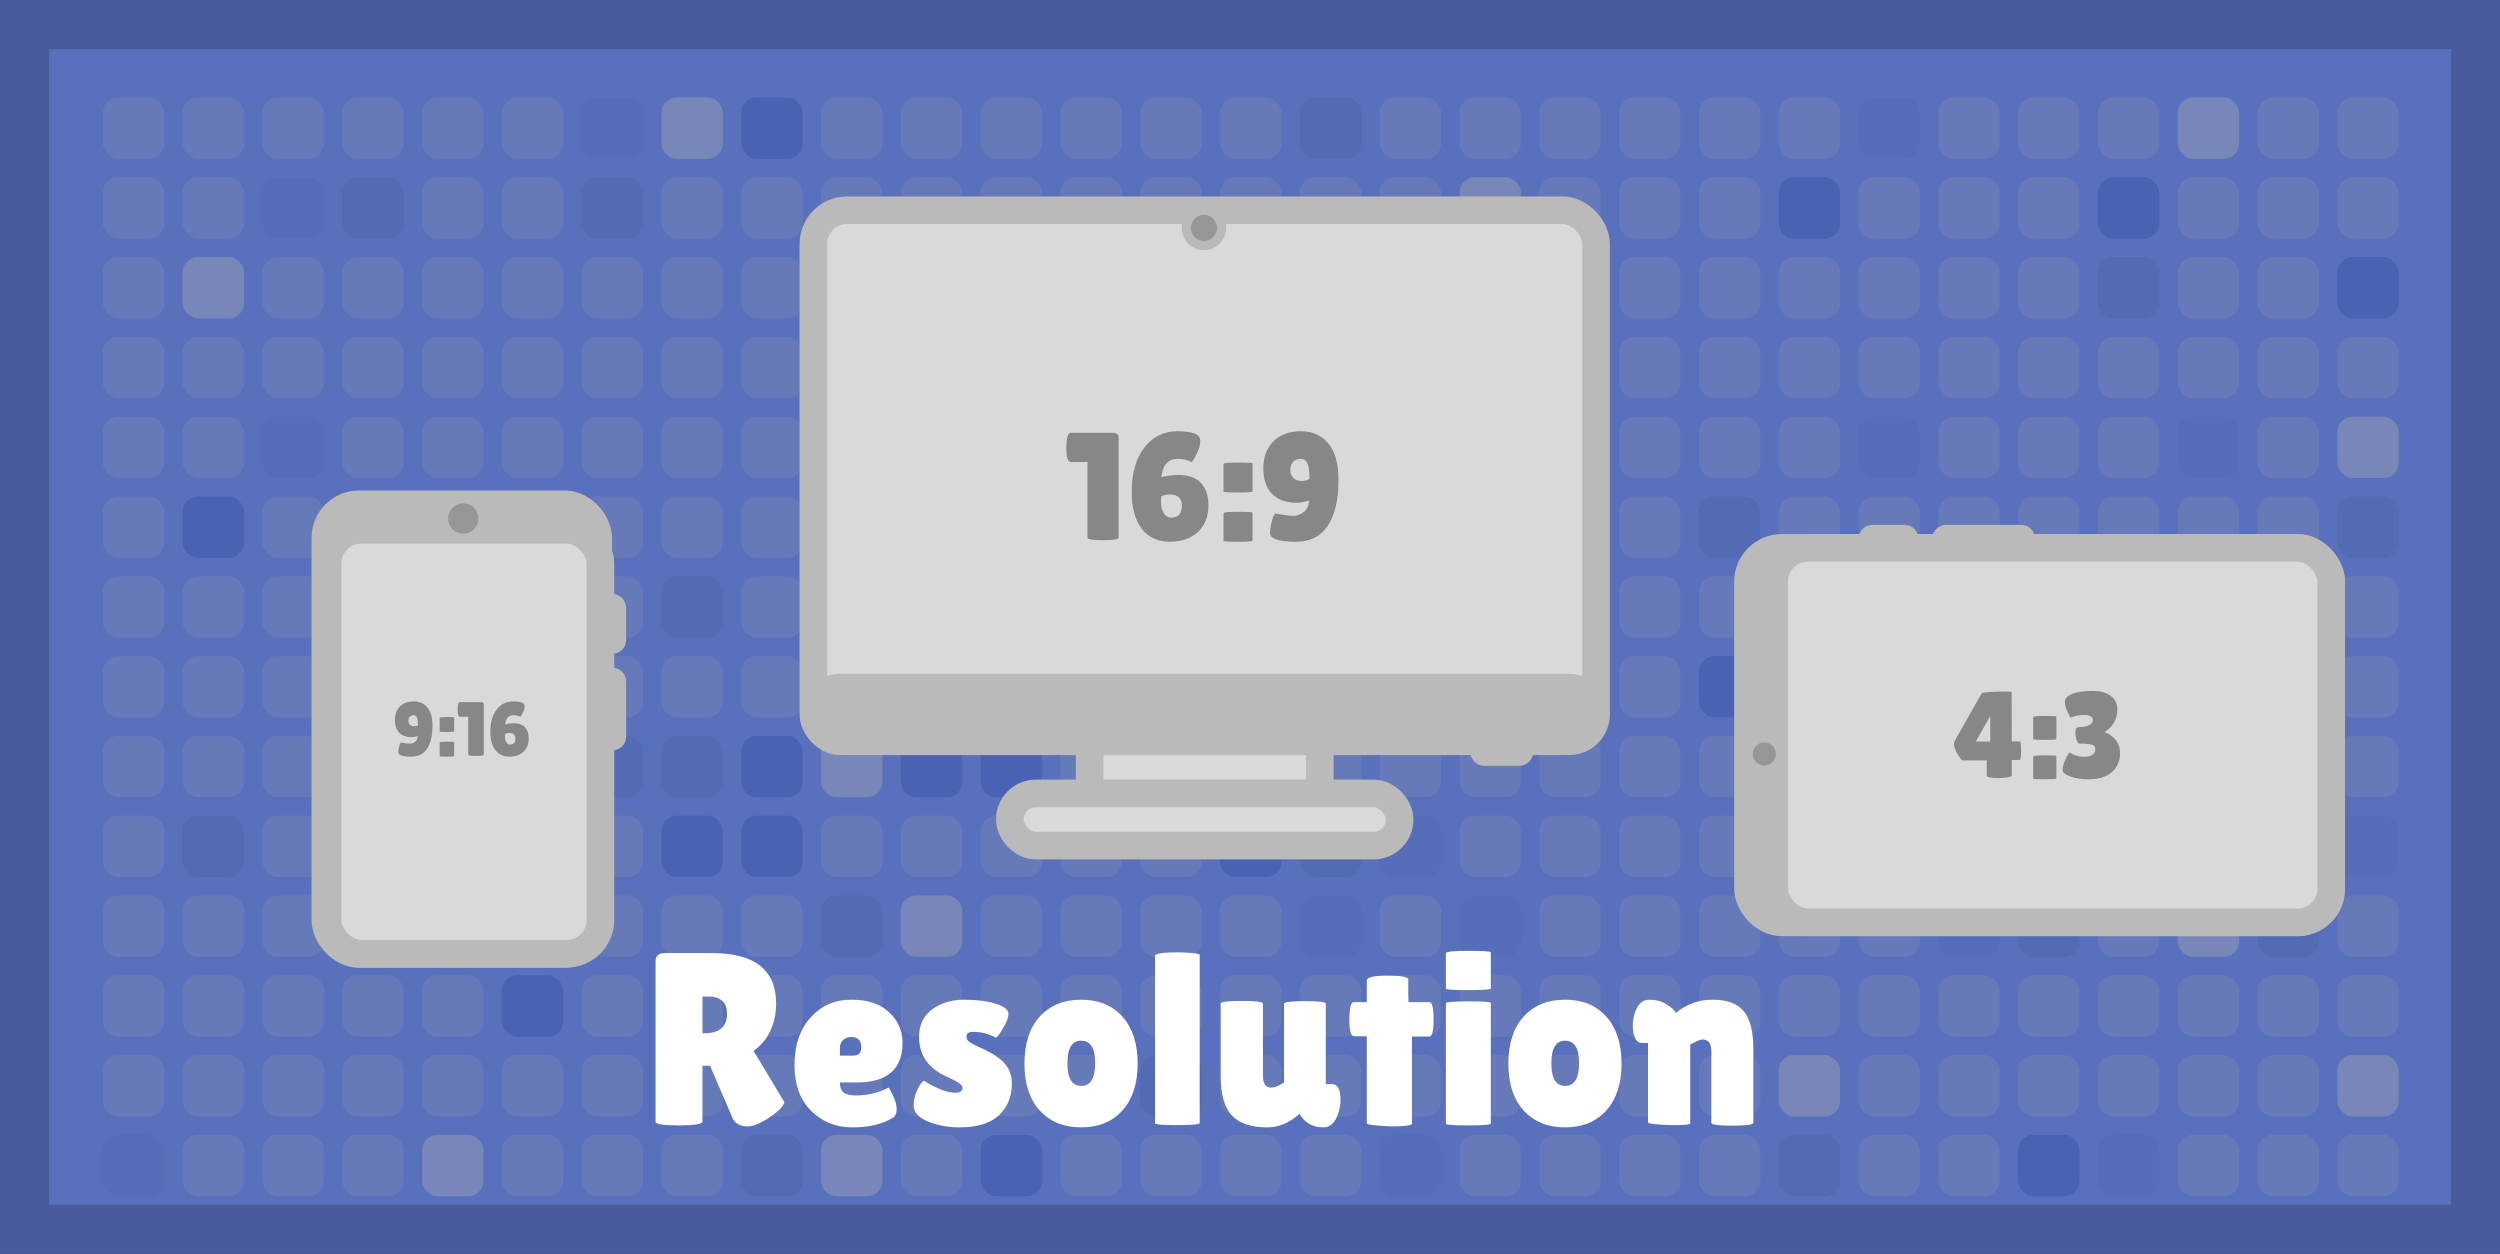 <svg width="1629" height="817" viewBox="0 0 1629 817" fill="none" xmlns="http://www.w3.org/2000/svg">
<rect x="0" y="0" width="1629" height="817" fill="#333333" stroke="none"/>
<rect x="16" y="-16" width="1597" height="785" transform="matrix(1 0 0 -1 0 785)" fill="#5970BC" stroke="#475B9D" stroke-width="32"/>
<rect x="67" y="63.5" width="40" height="40" rx="10" fill="#6679B8"/>
<rect x="119" y="63.5" width="40" height="40" rx="10" fill="#6679B8"/>
<rect x="171" y="63.5" width="40" height="40" rx="10" fill="#6679B8"/>
<rect x="223" y="63.5" width="40" height="40" rx="10" fill="#6679B8"/>
<rect x="275" y="63.5" width="40" height="40" rx="10" fill="#6679B8"/>
<rect x="327" y="63.5" width="40" height="40" rx="10" fill="#6679B8"/>
<rect x="379" y="63.5" width="40" height="40" rx="10" fill="#566DB9"/>
<rect x="431" y="63.5" width="40" height="40" rx="10" fill="#7887B8"/>
<rect x="483" y="63.5" width="40" height="40" rx="10" fill="#4962B2"/>
<rect x="535" y="63.5" width="40" height="40" rx="10" fill="#6679B8"/>
<rect x="587" y="63.5" width="40" height="40" rx="10" fill="#6679B8"/>
<rect x="639" y="63.5" width="40" height="40" rx="10" fill="#6679B8"/>
<rect x="691" y="63.5" width="40" height="40" rx="10" fill="#6679B8"/>
<rect x="743" y="63.5" width="40" height="40" rx="10" fill="#6679B8"/>
<rect x="795" y="63.5" width="40" height="40" rx="10" fill="#6679B8"/>
<rect x="847" y="63.5" width="40" height="40" rx="10" fill="#536AB4"/>
<rect x="899" y="63.5" width="40" height="40" rx="10" fill="#6679B8"/>
<rect x="951" y="63.5" width="40" height="40" rx="10" fill="#6679B8"/>
<rect x="1003" y="63.5" width="40" height="40" rx="10" fill="#6679B8"/>
<rect x="1055" y="63.5" width="40" height="40" rx="10" fill="#6679B8"/>
<rect x="1107" y="63.5" width="40" height="40" rx="10" fill="#6679B8"/>
<rect x="1159" y="63.5" width="40" height="40" rx="10" fill="#6679B8"/>
<rect x="1211" y="63.5" width="40" height="40" rx="10" fill="#566DB9"/>
<rect x="1263" y="63.5" width="40" height="40" rx="10" fill="#6679B8"/>
<rect x="1315" y="63.5" width="40" height="40" rx="10" fill="#6679B8"/>
<rect x="1367" y="63.5" width="40" height="40" rx="10" fill="#6679B8"/>
<rect x="1419" y="63.5" width="40" height="40" rx="10" fill="#7887B8"/>
<rect x="1471" y="63.5" width="40" height="40" rx="10" fill="#6679B8"/>
<rect x="1523" y="63.5" width="40" height="40" rx="10" fill="#6679B8"/>
<rect x="67" y="115.5" width="40" height="40" rx="10" fill="#6679B8"/>
<rect x="119" y="115.5" width="40" height="40" rx="10" fill="#6679B8"/>
<rect x="171" y="115.5" width="40" height="40" rx="10" fill="#566DB9"/>
<rect x="223" y="115.5" width="40" height="40" rx="10" fill="#536AB4"/>
<rect x="275" y="115.5" width="40" height="40" rx="10" fill="#6679B8"/>
<rect x="327" y="115.5" width="40" height="40" rx="10" fill="#6679B8"/>
<rect x="379" y="115.5" width="40" height="40" rx="10" fill="#536AB4"/>
<rect x="431" y="115.5" width="40" height="40" rx="10" fill="#6679B8"/>
<rect x="483" y="115.5" width="40" height="40" rx="10" fill="#6679B8"/>
<rect x="535" y="115.5" width="40" height="40" rx="10" fill="#6679B8"/>
<rect x="587" y="115.5" width="40" height="40" rx="10" fill="#6679B8"/>
<rect x="639" y="115.5" width="40" height="40" rx="10" fill="#6679B8"/>
<rect x="691" y="115.5" width="40" height="40" rx="10" fill="#6679B8"/>
<rect x="743" y="115.5" width="40" height="40" rx="10" fill="#6679B8"/>
<rect x="795" y="115.5" width="40" height="40" rx="10" fill="#6679B8"/>
<rect x="847" y="115.5" width="40" height="40" rx="10" fill="#6679B8"/>
<rect x="899" y="115.5" width="40" height="40" rx="10" fill="#6679B8"/>
<rect x="951" y="115.5" width="40" height="40" rx="10" fill="#7887B8"/>
<rect x="1003" y="115.5" width="40" height="40" rx="10" fill="#6679B8"/>
<rect x="1055" y="115.5" width="40" height="40" rx="10" fill="#6679B8"/>
<rect x="1107" y="115.5" width="40" height="40" rx="10" fill="#6679B8"/>
<rect x="1159" y="115.5" width="40" height="40" rx="10" fill="#4962B2"/>
<rect x="1211" y="115.5" width="40" height="40" rx="10" fill="#6679B8"/>
<rect x="1263" y="115.5" width="40" height="40" rx="10" fill="#6679B8"/>
<rect x="1315" y="115.5" width="40" height="40" rx="10" fill="#6679B8"/>
<rect x="1367" y="115.5" width="40" height="40" rx="10" fill="#4962B2"/>
<rect x="1419" y="115.5" width="40" height="40" rx="10" fill="#6679B8"/>
<rect x="1471" y="115.5" width="40" height="40" rx="10" fill="#6679B8"/>
<rect x="1523" y="115.5" width="40" height="40" rx="10" fill="#6679B8"/>
<rect x="67" y="167.5" width="40" height="40" rx="10" fill="#6679B8"/>
<rect x="119" y="167.5" width="40" height="40" rx="10" fill="#7887B8"/>
<rect x="171" y="167.5" width="40" height="40" rx="10" fill="#6679B8"/>
<rect x="223" y="167.5" width="40" height="40" rx="10" fill="#6679B8"/>
<rect x="275" y="167.5" width="40" height="40" rx="10" fill="#6679B8"/>
<rect x="327" y="167.5" width="40" height="40" rx="10" fill="#6679B8"/>
<rect x="379" y="167.5" width="40" height="40" rx="10" fill="#6679B8"/>
<rect x="431" y="167.5" width="40" height="40" rx="10" fill="#6679B8"/>
<rect x="483" y="167.5" width="40" height="40" rx="10" fill="#6679B8"/>
<rect x="535" y="167.5" width="40" height="40" rx="10" fill="#6679B8"/>
<rect x="587" y="167.5" width="40" height="40" rx="10" fill="#6679B8"/>
<rect x="639" y="167.5" width="40" height="40" rx="10" fill="#6679B8"/>
<rect x="691" y="167.5" width="40" height="40" rx="10" fill="#7887B8"/>
<rect x="743" y="167.5" width="40" height="40" rx="10" fill="#6679B8"/>
<rect x="795" y="167.5" width="40" height="40" rx="10" fill="#6679B8"/>
<rect x="847" y="167.5" width="40" height="40" rx="10" fill="#6679B8"/>
<rect x="899" y="167.5" width="40" height="40" rx="10" fill="#6679B8"/>
<rect x="951" y="167.5" width="40" height="40" rx="10" fill="#566DB9"/>
<rect x="1003" y="167.5" width="40" height="40" rx="10" fill="#6679B8"/>
<rect x="1055" y="167.5" width="40" height="40" rx="10" fill="#6679B8"/>
<rect x="1107" y="167.5" width="40" height="40" rx="10" fill="#6679B8"/>
<rect x="1159" y="167.5" width="40" height="40" rx="10" fill="#6679B8"/>
<rect x="1211" y="167.5" width="40" height="40" rx="10" fill="#6679B8"/>
<rect x="1263" y="167.5" width="40" height="40" rx="10" fill="#6679B8"/>
<rect x="1315" y="167.5" width="40" height="40" rx="10" fill="#6679B8"/>
<rect x="1367" y="167.5" width="40" height="40" rx="10" fill="#536AB4"/>
<rect x="1419" y="167.5" width="40" height="40" rx="10" fill="#6679B8"/>
<rect x="1471" y="167.5" width="40" height="40" rx="10" fill="#6679B8"/>
<rect x="1523" y="167.5" width="40" height="40" rx="10" fill="#4962B2"/>
<rect x="67" y="219.5" width="40" height="40" rx="10" fill="#6679B8"/>
<rect x="119" y="219.5" width="40" height="40" rx="10" fill="#6679B8"/>
<rect x="171" y="219.5" width="40" height="40" rx="10" fill="#6679B8"/>
<rect x="223" y="219.5" width="40" height="40" rx="10" fill="#6679B8"/>
<rect x="275" y="219.5" width="40" height="40" rx="10" fill="#6679B8"/>
<rect x="327" y="219.5" width="40" height="40" rx="10" fill="#6679B8"/>
<rect x="379" y="219.5" width="40" height="40" rx="10" fill="#6679B8"/>
<rect x="431" y="219.5" width="40" height="40" rx="10" fill="#6679B8"/>
<rect x="483" y="219.5" width="40" height="40" rx="10" fill="#6679B8"/>
<rect x="535" y="219.5" width="40" height="40" rx="10" fill="#6679B8"/>
<rect x="587" y="219.5" width="40" height="40" rx="10" fill="#6679B8"/>
<rect x="639" y="219.5" width="40" height="40" rx="10" fill="#7887B8"/>
<rect x="691" y="219.5" width="40" height="40" rx="10" fill="#536AB4"/>
<rect x="743" y="219.5" width="40" height="40" rx="10" fill="#6679B8"/>
<rect x="795" y="219.5" width="40" height="40" rx="10" fill="#6679B8"/>
<rect x="847" y="219.5" width="40" height="40" rx="10" fill="#6679B8"/>
<rect x="899" y="219.5" width="40" height="40" rx="10" fill="#6679B8"/>
<rect x="951" y="219.5" width="40" height="40" rx="10" fill="#6679B8"/>
<rect x="1003" y="219.5" width="40" height="40" rx="10" fill="#6679B8"/>
<rect x="1055" y="219.5" width="40" height="40" rx="10" fill="#6679B8"/>
<rect x="1107" y="219.5" width="40" height="40" rx="10" fill="#6679B8"/>
<rect x="1159" y="219.5" width="40" height="40" rx="10" fill="#6679B8"/>
<rect x="1211" y="219.5" width="40" height="40" rx="10" fill="#6679B8"/>
<rect x="1263" y="219.5" width="40" height="40" rx="10" fill="#6679B8"/>
<rect x="1315" y="219.5" width="40" height="40" rx="10" fill="#6679B8"/>
<rect x="1367" y="219.5" width="40" height="40" rx="10" fill="#6679B8"/>
<rect x="1419" y="219.5" width="40" height="40" rx="10" fill="#6679B8"/>
<rect x="1471" y="219.5" width="40" height="40" rx="10" fill="#6679B8"/>
<rect x="1523" y="219.5" width="40" height="40" rx="10" fill="#6679B8"/>
<rect x="67" y="271.5" width="40" height="40" rx="10" fill="#6679B8"/>
<rect x="119" y="271.5" width="40" height="40" rx="10" fill="#6679B8"/>
<rect x="171" y="271.5" width="40" height="40" rx="10" fill="#566DB9"/>
<rect x="223" y="271.5" width="40" height="40" rx="10" fill="#6679B8"/>
<rect x="275" y="271.5" width="40" height="40" rx="10" fill="#6679B8"/>
<rect x="327" y="271.5" width="40" height="40" rx="10" fill="#6679B8"/>
<rect x="379" y="271.5" width="40" height="40" rx="10" fill="#6679B8"/>
<rect x="431" y="271.5" width="40" height="40" rx="10" fill="#6679B8"/>
<rect x="483" y="271.5" width="40" height="40" rx="10" fill="#6679B8"/>
<rect x="535" y="271.5" width="40" height="40" rx="10" fill="#6679B8"/>
<rect x="587" y="271.5" width="40" height="40" rx="10" fill="#6679B8"/>
<rect x="639" y="271.5" width="40" height="40" rx="10" fill="#6679B8"/>
<rect x="691" y="271.5" width="40" height="40" rx="10" fill="#6679B8"/>
<rect x="743" y="271.5" width="40" height="40" rx="10" fill="#6679B8"/>
<rect x="795" y="271.5" width="40" height="40" rx="10" fill="#6679B8"/>
<rect x="847" y="271.5" width="40" height="40" rx="10" fill="#6679B8"/>
<rect x="899" y="271.5" width="40" height="40" rx="10" fill="#566DB9"/>
<rect x="951" y="271.5" width="40" height="40" rx="10" fill="#6679B8"/>
<rect x="1003" y="271.5" width="40" height="40" rx="10" fill="#6679B8"/>
<rect x="1055" y="271.5" width="40" height="40" rx="10" fill="#6679B8"/>
<rect x="1107" y="271.5" width="40" height="40" rx="10" fill="#6679B8"/>
<rect x="1159" y="271.5" width="40" height="40" rx="10" fill="#6679B8"/>
<rect x="1211" y="271.5" width="40" height="40" rx="10" fill="#566DB9"/>
<rect x="1263" y="271.5" width="40" height="40" rx="10" fill="#6679B8"/>
<rect x="1315" y="271.5" width="40" height="40" rx="10" fill="#6679B8"/>
<rect x="1367" y="271.5" width="40" height="40" rx="10" fill="#6679B8"/>
<rect x="1419" y="271.5" width="40" height="40" rx="10" fill="#566DB9"/>
<rect x="1471" y="271.5" width="40" height="40" rx="10" fill="#6679B8"/>
<rect x="1523" y="271.5" width="40" height="40" rx="10" fill="#7887B8"/>
<rect x="67" y="323.5" width="40" height="40" rx="10" fill="#6679B8"/>
<rect x="119" y="323.5" width="40" height="40" rx="10" fill="#4962B2"/>
<rect x="171" y="323.5" width="40" height="40" rx="10" fill="#6679B8"/>
<rect x="223" y="323.5" width="40" height="40" rx="10" fill="#6679B8"/>
<rect x="275" y="323.5" width="40" height="40" rx="10" fill="#6679B8"/>
<rect x="327" y="323.5" width="40" height="40" rx="10" fill="#566DB9"/>
<rect x="379" y="323.5" width="40" height="40" rx="10" fill="#6679B8"/>
<rect x="431" y="323.5" width="40" height="40" rx="10" fill="#6679B8"/>
<rect x="483" y="323.5" width="40" height="40" rx="10" fill="#6679B8"/>
<rect x="535" y="323.5" width="40" height="40" rx="10" fill="#6679B8"/>
<rect x="587" y="323.5" width="40" height="40" rx="10" fill="#6679B8"/>
<rect x="639" y="323.5" width="40" height="40" rx="10" fill="#6679B8"/>
<rect x="691" y="323.5" width="40" height="40" rx="10" fill="#6679B8"/>
<rect x="743" y="323.5" width="40" height="40" rx="10" fill="#7887B8"/>
<rect x="795" y="323.5" width="40" height="40" rx="10" fill="#6679B8"/>
<rect x="847" y="323.5" width="40" height="40" rx="10" fill="#6679B8"/>
<rect x="899" y="323.5" width="40" height="40" rx="10" fill="#6679B8"/>
<rect x="951" y="323.5" width="40" height="40" rx="10" fill="#566DB9"/>
<rect x="1003" y="323.5" width="40" height="40" rx="10" fill="#6679B8"/>
<rect x="1055" y="323.5" width="40" height="40" rx="10" fill="#6679B8"/>
<rect x="1107" y="323.5" width="40" height="40" rx="10" fill="#536AB4"/>
<rect x="1159" y="323.5" width="40" height="40" rx="10" fill="#6679B8"/>
<rect x="1211" y="323.5" width="40" height="40" rx="10" fill="#6679B8"/>
<rect x="1263" y="323.5" width="40" height="40" rx="10" fill="#6679B8"/>
<rect x="1315" y="323.5" width="40" height="40" rx="10" fill="#6679B8"/>
<rect x="1367" y="323.5" width="40" height="40" rx="10" fill="#6679B8"/>
<rect x="1419" y="323.5" width="40" height="40" rx="10" fill="#6679B8"/>
<rect x="1471" y="323.5" width="40" height="40" rx="10" fill="#6679B8"/>
<rect x="1523" y="323.5" width="40" height="40" rx="10" fill="#536AB4"/>
<rect x="67" y="375.5" width="40" height="40" rx="10" fill="#6679B8"/>
<rect x="119" y="375.5" width="40" height="40" rx="10" fill="#6679B8"/>
<rect x="171" y="375.5" width="40" height="40" rx="10" fill="#6679B8"/>
<rect x="223" y="375.5" width="40" height="40" rx="10" fill="#6679B8"/>
<rect x="275" y="375.5" width="40" height="40" rx="10" fill="#6679B8"/>
<rect x="327" y="375.5" width="40" height="40" rx="10" fill="#6679B8"/>
<rect x="379" y="375.5" width="40" height="40" rx="10" fill="#6679B8"/>
<rect x="431" y="375.5" width="40" height="40" rx="10" fill="#536AB4"/>
<rect x="483" y="375.5" width="40" height="40" rx="10" fill="#6679B8"/>
<rect x="535" y="375.5" width="40" height="40" rx="10" fill="#6679B8"/>
<rect x="587" y="375.5" width="40" height="40" rx="10" fill="#6679B8"/>
<rect x="639" y="375.5" width="40" height="40" rx="10" fill="#6679B8"/>
<rect x="691" y="375.5" width="40" height="40" rx="10" fill="#6679B8"/>
<rect x="743" y="375.5" width="40" height="40" rx="10" fill="#6679B8"/>
<rect x="795" y="375.5" width="40" height="40" rx="10" fill="#6679B8"/>
<rect x="847" y="375.5" width="40" height="40" rx="10" fill="#6679B8"/>
<rect x="899" y="375.5" width="40" height="40" rx="10" fill="#6679B8"/>
<rect x="951" y="375.5" width="40" height="40" rx="10" fill="#6679B8"/>
<rect x="1003" y="375.5" width="40" height="40" rx="10" fill="#6679B8"/>
<rect x="1055" y="375.5" width="40" height="40" rx="10" fill="#6679B8"/>
<rect x="1107" y="375.5" width="40" height="40" rx="10" fill="#6679B8"/>
<rect x="1159" y="375.5" width="40" height="40" rx="10" fill="#6679B8"/>
<rect x="1211" y="375.5" width="40" height="40" rx="10" fill="#6679B8"/>
<rect x="1263" y="375.5" width="40" height="40" rx="10" fill="#6679B8"/>
<rect x="1315" y="375.5" width="40" height="40" rx="10" fill="#6679B8"/>
<rect x="1367" y="375.5" width="40" height="40" rx="10" fill="#6679B8"/>
<rect x="1419" y="375.5" width="40" height="40" rx="10" fill="#6679B8"/>
<rect x="1471" y="375.5" width="40" height="40" rx="10" fill="#6679B8"/>
<rect x="1523" y="375.5" width="40" height="40" rx="10" fill="#6679B8"/>
<rect x="67" y="427.5" width="40" height="40" rx="10" fill="#6679B8"/>
<rect x="119" y="427.5" width="40" height="40" rx="10" fill="#6679B8"/>
<rect x="171" y="427.5" width="40" height="40" rx="10" fill="#6679B8"/>
<rect x="223" y="427.5" width="40" height="40" rx="10" fill="#6679B8"/>
<rect x="275" y="427.5" width="40" height="40" rx="10" fill="#6679B8"/>
<rect x="327" y="427.5" width="40" height="40" rx="10" fill="#4962B2"/>
<rect x="379" y="427.5" width="40" height="40" rx="10" fill="#6679B8"/>
<rect x="431" y="427.5" width="40" height="40" rx="10" fill="#6679B8"/>
<rect x="483" y="427.5" width="40" height="40" rx="10" fill="#6679B8"/>
<rect x="535" y="427.5" width="40" height="40" rx="10" fill="#4962B2"/>
<rect x="587" y="427.5" width="40" height="40" rx="10" fill="#6679B8"/>
<rect x="639" y="427.5" width="40" height="40" rx="10" fill="#6679B8"/>
<rect x="691" y="427.5" width="40" height="40" rx="10" fill="#4962B2"/>
<rect x="743" y="427.5" width="40" height="40" rx="10" fill="#6679B8"/>
<rect x="795" y="427.5" width="40" height="40" rx="10" fill="#6679B8"/>
<rect x="847" y="427.5" width="40" height="40" rx="10" fill="#6679B8"/>
<rect x="899" y="427.5" width="40" height="40" rx="10" fill="#6679B8"/>
<rect x="951" y="427.5" width="40" height="40" rx="10" fill="#6679B8"/>
<rect x="1003" y="427.5" width="40" height="40" rx="10" fill="#6679B8"/>
<rect x="1055" y="427.5" width="40" height="40" rx="10" fill="#6679B8"/>
<rect x="1107" y="427.5" width="40" height="40" rx="10" fill="#4962B2"/>
<rect x="1159" y="427.5" width="40" height="40" rx="10" fill="#6679B8"/>
<rect x="1211" y="427.5" width="40" height="40" rx="10" fill="#6679B8"/>
<rect x="1263" y="427.5" width="40" height="40" rx="10" fill="#6679B8"/>
<rect x="1315" y="427.5" width="40" height="40" rx="10" fill="#6679B8"/>
<rect x="1367" y="427.5" width="40" height="40" rx="10" fill="#6679B8"/>
<rect x="1419" y="427.5" width="40" height="40" rx="10" fill="#6679B8"/>
<rect x="1471" y="427.5" width="40" height="40" rx="10" fill="#7887B8"/>
<rect x="1523" y="427.5" width="40" height="40" rx="10" fill="#6679B8"/>
<rect x="67" y="479.5" width="40" height="40" rx="10" fill="#6679B8"/>
<rect x="119" y="479.5" width="40" height="40" rx="10" fill="#6679B8"/>
<rect x="171" y="479.5" width="40" height="40" rx="10" fill="#6679B8"/>
<rect x="223" y="479.5" width="40" height="40" rx="10" fill="#6679B8"/>
<rect x="275" y="479.5" width="40" height="40" rx="10" fill="#6679B8"/>
<rect x="327" y="479.5" width="40" height="40" rx="10" fill="#536AB4"/>
<rect x="379" y="479.5" width="40" height="40" rx="10" fill="#536AB4"/>
<rect x="431" y="479.5" width="40" height="40" rx="10" fill="#536AB4"/>
<rect x="483" y="479.5" width="40" height="40" rx="10" fill="#4962B2"/>
<rect x="535" y="479.5" width="40" height="40" rx="10" fill="#7887B8"/>
<rect x="587" y="479.5" width="40" height="40" rx="10" fill="#4962B2"/>
<rect x="639" y="479.5" width="40" height="40" rx="10" fill="#4962B2"/>
<rect x="691" y="479.5" width="40" height="40" rx="10" fill="#6679B8"/>
<rect x="743" y="479.5" width="40" height="40" rx="10" fill="#6679B8"/>
<rect x="795" y="479.5" width="40" height="40" rx="10" fill="#6679B8"/>
<rect x="847" y="479.5" width="40" height="40" rx="10" fill="#6679B8"/>
<rect x="899" y="479.5" width="40" height="40" rx="10" fill="#6679B8"/>
<rect x="951" y="479.5" width="40" height="40" rx="10" fill="#6679B8"/>
<rect x="1003" y="479.5" width="40" height="40" rx="10" fill="#6679B8"/>
<rect x="1055" y="479.5" width="40" height="40" rx="10" fill="#6679B8"/>
<rect x="1107" y="479.5" width="40" height="40" rx="10" fill="#6679B8"/>
<rect x="1159" y="479.5" width="40" height="40" rx="10" fill="#6679B8"/>
<rect x="1211" y="479.5" width="40" height="40" rx="10" fill="#6679B8"/>
<rect x="1263" y="479.5" width="40" height="40" rx="10" fill="#6679B8"/>
<rect x="1315" y="479.5" width="40" height="40" rx="10" fill="#6679B8"/>
<rect x="1367" y="479.5" width="40" height="40" rx="10" fill="#6679B8"/>
<rect x="1419" y="479.5" width="40" height="40" rx="10" fill="#6679B8"/>
<rect x="1471" y="479.5" width="40" height="40" rx="10" fill="#4962B2"/>
<rect x="1523" y="479.5" width="40" height="40" rx="10" fill="#6679B8"/>
<rect x="67" y="531.5" width="40" height="40" rx="10" fill="#6679B8"/>
<rect x="119" y="531.5" width="40" height="40" rx="10" fill="#536AB4"/>
<rect x="171" y="531.5" width="40" height="40" rx="10" fill="#6679B8"/>
<rect x="223" y="531.5" width="40" height="40" rx="10" fill="#6679B8"/>
<rect x="275" y="531.5" width="40" height="40" rx="10" fill="#6679B8"/>
<rect x="327" y="531.5" width="40" height="40" rx="10" fill="#6679B8"/>
<rect x="379" y="531.5" width="40" height="40" rx="10" fill="#6679B8"/>
<rect x="431" y="531.5" width="40" height="40" rx="10" fill="#4962B2"/>
<rect x="483" y="531.5" width="40" height="40" rx="10" fill="#4962B2"/>
<rect x="535" y="531.5" width="40" height="40" rx="10" fill="#6679B8"/>
<rect x="587" y="531.5" width="40" height="40" rx="10" fill="#6679B8"/>
<rect x="639" y="531.5" width="40" height="40" rx="10" fill="#6679B8"/>
<rect x="691" y="531.5" width="40" height="40" rx="10" fill="#6679B8"/>
<rect x="743" y="531.5" width="40" height="40" rx="10" fill="#6679B8"/>
<rect x="795" y="531.5" width="40" height="40" rx="10" fill="#4962B2"/>
<rect x="847" y="531.5" width="40" height="40" rx="10" fill="#536AB4"/>
<rect x="899" y="531.5" width="40" height="40" rx="10" fill="#566DB9"/>
<rect x="951" y="531.5" width="40" height="40" rx="10" fill="#6679B8"/>
<rect x="1003" y="531.5" width="40" height="40" rx="10" fill="#6679B8"/>
<rect x="1055" y="531.5" width="40" height="40" rx="10" fill="#6679B8"/>
<rect x="1107" y="531.5" width="40" height="40" rx="10" fill="#6679B8"/>
<rect x="1159" y="531.5" width="40" height="40" rx="10" fill="#4962B2"/>
<rect x="1211" y="531.5" width="40" height="40" rx="10" fill="#6679B8"/>
<rect x="1263" y="531.5" width="40" height="40" rx="10" fill="#6679B8"/>
<rect x="1315" y="531.5" width="40" height="40" rx="10" fill="#566DB9"/>
<rect x="1367" y="531.5" width="40" height="40" rx="10" fill="#566DB9"/>
<rect x="1419" y="531.5" width="40" height="40" rx="10" fill="#6679B8"/>
<rect x="1471" y="531.5" width="40" height="40" rx="10" fill="#6679B8"/>
<rect x="1523" y="531.5" width="40" height="40" rx="10" fill="#566DB9"/>
<rect x="67" y="583.5" width="40" height="40" rx="10" fill="#6679B8"/>
<rect x="119" y="583.5" width="40" height="40" rx="10" fill="#6679B8"/>
<rect x="171" y="583.5" width="40" height="40" rx="10" fill="#6679B8"/>
<rect x="223" y="583.5" width="40" height="40" rx="10" fill="#6679B8"/>
<rect x="275" y="583.5" width="40" height="40" rx="10" fill="#6679B8"/>
<rect x="327" y="583.5" width="40" height="40" rx="10" fill="#6679B8"/>
<rect x="379" y="583.5" width="40" height="40" rx="10" fill="#6679B8"/>
<rect x="431" y="583.5" width="40" height="40" rx="10" fill="#6679B8"/>
<rect x="483" y="583.5" width="40" height="40" rx="10" fill="#6679B8"/>
<rect x="535" y="583.5" width="40" height="40" rx="10" fill="#536AB4"/>
<rect x="587" y="583.5" width="40" height="40" rx="10" fill="#7887B8"/>
<rect x="639" y="583.5" width="40" height="40" rx="10" fill="#6679B8"/>
<rect x="691" y="583.5" width="40" height="40" rx="10" fill="#6679B8"/>
<rect x="743" y="583.5" width="40" height="40" rx="10" fill="#6679B8"/>
<rect x="795" y="583.5" width="40" height="40" rx="10" fill="#6679B8"/>
<rect x="847" y="583.5" width="40" height="40" rx="10" fill="#566DB9"/>
<rect x="899" y="583.5" width="40" height="40" rx="10" fill="#6679B8"/>
<rect x="951" y="583.5" width="40" height="40" rx="10" fill="#566DB9"/>
<rect x="1003" y="583.5" width="40" height="40" rx="10" fill="#6679B8"/>
<rect x="1055" y="583.5" width="40" height="40" rx="10" fill="#6679B8"/>
<rect x="1107" y="583.5" width="40" height="40" rx="10" fill="#6679B8"/>
<rect x="1159" y="583.5" width="40" height="40" rx="10" fill="#6679B8"/>
<rect x="1211" y="583.5" width="40" height="40" rx="10" fill="#6679B8"/>
<rect x="1263" y="583.5" width="40" height="40" rx="10" fill="#566DB9"/>
<rect x="1315" y="583.5" width="40" height="40" rx="10" fill="#536AB4"/>
<rect x="1367" y="583.5" width="40" height="40" rx="10" fill="#6679B8"/>
<rect x="1419" y="583.5" width="40" height="40" rx="10" fill="#7887B8"/>
<rect x="1471" y="583.5" width="40" height="40" rx="10" fill="#536AB4"/>
<rect x="1523" y="583.5" width="40" height="40" rx="10" fill="#6679B8"/>
<rect x="67" y="635.5" width="40" height="40" rx="10" fill="#6679B8"/>
<rect x="119" y="635.5" width="40" height="40" rx="10" fill="#6679B8"/>
<rect x="171" y="635.5" width="40" height="40" rx="10" fill="#6679B8"/>
<rect x="223" y="635.5" width="40" height="40" rx="10" fill="#6679B8"/>
<rect x="275" y="635.5" width="40" height="40" rx="10" fill="#6679B8"/>
<rect x="327" y="635.5" width="40" height="40" rx="10" fill="#4962B2"/>
<rect x="379" y="635.5" width="40" height="40" rx="10" fill="#6679B8"/>
<rect x="431" y="635.5" width="40" height="40" rx="10" fill="#6679B8"/>
<rect x="483" y="635.5" width="40" height="40" rx="10" fill="#6679B8"/>
<rect x="535" y="635.5" width="40" height="40" rx="10" fill="#6679B8"/>
<rect x="587" y="635.5" width="40" height="40" rx="10" fill="#6679B8"/>
<rect x="639" y="635.5" width="40" height="40" rx="10" fill="#6679B8"/>
<rect x="691" y="635.5" width="40" height="40" rx="10" fill="#6679B8"/>
<rect x="743" y="635.5" width="40" height="40" rx="10" fill="#6679B8"/>
<rect x="795" y="635.5" width="40" height="40" rx="10" fill="#6679B8"/>
<rect x="847" y="635.5" width="40" height="40" rx="10" fill="#6679B8"/>
<rect x="899" y="635.5" width="40" height="40" rx="10" fill="#6679B8"/>
<rect x="951" y="635.5" width="40" height="40" rx="10" fill="#6679B8"/>
<rect x="1003" y="635.5" width="40" height="40" rx="10" fill="#6679B8"/>
<rect x="1055" y="635.5" width="40" height="40" rx="10" fill="#6679B8"/>
<rect x="1107" y="635.5" width="40" height="40" rx="10" fill="#6679B8"/>
<rect x="1159" y="635.5" width="40" height="40" rx="10" fill="#6679B8"/>
<rect x="1211" y="635.5" width="40" height="40" rx="10" fill="#6679B8"/>
<rect x="1263" y="635.5" width="40" height="40" rx="10" fill="#6679B8"/>
<rect x="1315" y="635.5" width="40" height="40" rx="10" fill="#6679B8"/>
<rect x="1367" y="635.5" width="40" height="40" rx="10" fill="#6679B8"/>
<rect x="1419" y="635.5" width="40" height="40" rx="10" fill="#6679B8"/>
<rect x="1471" y="635.5" width="40" height="40" rx="10" fill="#6679B8"/>
<rect x="1523" y="635.5" width="40" height="40" rx="10" fill="#6679B8"/>
<rect x="67" y="687.5" width="40" height="40" rx="10" fill="#6679B8"/>
<rect x="119" y="687.5" width="40" height="40" rx="10" fill="#6679B8"/>
<rect x="171" y="687.5" width="40" height="40" rx="10" fill="#6679B8"/>
<rect x="223" y="687.5" width="40" height="40" rx="10" fill="#6679B8"/>
<rect x="275" y="687.5" width="40" height="40" rx="10" fill="#6679B8"/>
<rect x="327" y="687.5" width="40" height="40" rx="10" fill="#6679B8"/>
<rect x="379" y="687.5" width="40" height="40" rx="10" fill="#6679B8"/>
<rect x="431" y="687.5" width="40" height="40" rx="10" fill="#6679B8"/>
<rect x="483" y="687.5" width="40" height="40" rx="10" fill="#6679B8"/>
<rect x="535" y="687.5" width="40" height="40" rx="10" fill="#6679B8"/>
<rect x="587" y="687.5" width="40" height="40" rx="10" fill="#6679B8"/>
<rect x="639" y="687.5" width="40" height="40" rx="10" fill="#6679B8"/>
<rect x="691" y="687.5" width="40" height="40" rx="10" fill="#6679B8"/>
<rect x="743" y="687.5" width="40" height="40" rx="10" fill="#536AB4"/>
<rect x="795" y="687.5" width="40" height="40" rx="10" fill="#6679B8"/>
<rect x="847" y="687.5" width="40" height="40" rx="10" fill="#6679B8"/>
<rect x="899" y="687.5" width="40" height="40" rx="10" fill="#6679B8"/>
<rect x="951" y="687.5" width="40" height="40" rx="10" fill="#6679B8"/>
<rect x="1003" y="687.5" width="40" height="40" rx="10" fill="#6679B8"/>
<rect x="1055" y="687.5" width="40" height="40" rx="10" fill="#6679B8"/>
<rect x="1107" y="687.5" width="40" height="40" rx="10" fill="#6679B8"/>
<rect x="1159" y="687.5" width="40" height="40" rx="10" fill="#7887B8"/>
<rect x="1211" y="687.5" width="40" height="40" rx="10" fill="#6679B8"/>
<rect x="1263" y="687.5" width="40" height="40" rx="10" fill="#6679B8"/>
<rect x="1315" y="687.5" width="40" height="40" rx="10" fill="#6679B8"/>
<rect x="1367" y="687.5" width="40" height="40" rx="10" fill="#6679B8"/>
<rect x="1419" y="687.5" width="40" height="40" rx="10" fill="#6679B8"/>
<rect x="1471" y="687.5" width="40" height="40" rx="10" fill="#6679B8"/>
<rect x="1523" y="687.5" width="40" height="40" rx="10" fill="#7887B8"/>
<rect x="67" y="739.5" width="40" height="40" rx="10" fill="#566DB9"/>
<rect x="119" y="739.5" width="40" height="40" rx="10" fill="#6679B8"/>
<rect x="171" y="739.5" width="40" height="40" rx="10" fill="#6679B8"/>
<rect x="223" y="739.5" width="40" height="40" rx="10" fill="#6679B8"/>
<rect x="275" y="739.5" width="40" height="40" rx="10" fill="#7887B8"/>
<rect x="327" y="739.5" width="40" height="40" rx="10" fill="#6679B8"/>
<rect x="379" y="739.5" width="40" height="40" rx="10" fill="#6679B8"/>
<rect x="431" y="739.5" width="40" height="40" rx="10" fill="#6679B8"/>
<rect x="483" y="739.5" width="40" height="40" rx="10" fill="#536AB4"/>
<rect x="535" y="739.5" width="40" height="40" rx="10" fill="#7887B8"/>
<rect x="587" y="739.5" width="40" height="40" rx="10" fill="#6679B8"/>
<rect x="639" y="739.5" width="40" height="40" rx="10" fill="#4962B2"/>
<rect x="691" y="739.5" width="40" height="40" rx="10" fill="#6679B8"/>
<rect x="743" y="739.5" width="40" height="40" rx="10" fill="#6679B8"/>
<rect x="795" y="739.5" width="40" height="40" rx="10" fill="#6679B8"/>
<rect x="847" y="739.5" width="40" height="40" rx="10" fill="#6679B8"/>
<rect x="899" y="739.5" width="40" height="40" rx="10" fill="#566DB9"/>
<rect x="951" y="739.5" width="40" height="40" rx="10" fill="#6679B8"/>
<rect x="1003" y="739.5" width="40" height="40" rx="10" fill="#6679B8"/>
<rect x="1055" y="739.5" width="40" height="40" rx="10" fill="#6679B8"/>
<rect x="1107" y="739.5" width="40" height="40" rx="10" fill="#6679B8"/>
<rect x="1159" y="739.5" width="40" height="40" rx="10" fill="#536AB4"/>
<rect x="1211" y="739.5" width="40" height="40" rx="10" fill="#6679B8"/>
<rect x="1263" y="739.5" width="40" height="40" rx="10" fill="#6679B8"/>
<rect x="1315" y="739.5" width="40" height="40" rx="10" fill="#4962B2"/>
<rect x="1367" y="739.5" width="40" height="40" rx="10" fill="#566DB9"/>
<rect x="1419" y="739.5" width="40" height="40" rx="10" fill="#6679B8"/>
<rect x="1471" y="739.5" width="40" height="40" rx="10" fill="#6679B8"/>
<rect x="1523" y="739.5" width="40" height="40" rx="10" fill="#6679B8"/>
<rect x="212" y="328.57" width="177.82" height="293.012" rx="22" fill="#D9D9D9" stroke="#BABABA" stroke-width="18"/>
<rect x="213.423" y="345.225" width="177.82" height="276.236" rx="22" fill="#D9D9D9" stroke="#BABABA" stroke-width="18"/>
<rect x="1139" y="357" width="380" height="244" rx="22" fill="#D9D9D9" stroke="#BABABA" stroke-width="18"/>
<rect x="1156" y="357" width="363" height="244" rx="22" fill="#D9D9D9" stroke="#BABABA" stroke-width="18"/>
<rect x="710" y="427" width="150" height="102" rx="22" fill="#D9D9D9" stroke="#BABABA" stroke-width="18"/>
<rect x="658" y="517" width="254" height="34" rx="17" fill="#D9D9D9" stroke="#BABABA" stroke-width="18"/>
<rect x="530" y="137" width="510" height="346" rx="22" fill="#D9D9D9" stroke="#BABABA" stroke-width="18"/>
<rect x="530" y="448" width="510" height="35" rx="17.5" fill="#BABABA" stroke="#BABABA" stroke-width="18"/>
<circle cx="301.861" cy="337.861" r="12.861" fill="#969696" stroke="#BABABA" stroke-width="6"/>
<circle cx="784.5" cy="148.5" r="11.5" fill="#969696" stroke="#BABABA" stroke-width="6"/>
<circle cx="1149.61" cy="491.254" r="10.5" fill="#969696" stroke="#BABABA" stroke-width="6"/>
<path d="M261.405 483.83C263.905 484.33 265.788 484.58 267.055 484.58C268.321 484.58 269.455 484.18 270.455 483.38C271.488 482.58 272.088 481.33 272.255 479.63C270.588 480.097 269.255 480.33 268.255 480.33C264.755 480.33 262.055 479.364 260.155 477.43C258.255 475.464 257.305 472.697 257.305 469.13C257.305 465.53 258.388 462.614 260.555 460.38C262.755 458.147 265.755 457.03 269.555 457.03C273.355 457.03 276.338 458.364 278.505 461.03C280.705 463.697 281.805 467.63 281.805 472.83C281.805 479.33 280.638 484.33 278.305 487.83C276.005 491.297 272.571 493.03 268.005 493.03C262.338 493.03 259.505 492.08 259.505 490.18C259.505 489.18 259.705 487.88 260.105 486.28C260.505 484.647 260.938 483.83 261.405 483.83ZM269.455 466.03C268.388 466.03 267.555 466.38 266.955 467.08C266.388 467.747 266.105 468.614 266.105 469.68C266.105 470.747 266.438 471.614 267.105 472.28C267.805 472.914 268.688 473.23 269.755 473.23C270.821 473.23 271.688 472.997 272.355 472.53C272.355 470.23 272.138 468.58 271.705 467.58C271.271 466.547 270.521 466.03 269.455 466.03ZM295.926 492.68C295.926 492.914 294.343 493.03 291.176 493.03C288.043 493.03 286.476 492.93 286.476 492.73V483.73C286.476 483.43 288.043 483.28 291.176 483.28C294.343 483.28 295.926 483.364 295.926 483.53V492.68ZM295.926 476.63C295.926 476.864 294.343 476.98 291.176 476.98C288.043 476.98 286.476 476.88 286.476 476.68V467.68C286.476 467.38 288.043 467.23 291.176 467.23C294.343 467.23 295.926 467.314 295.926 467.48V476.63ZM315.243 491.68C315.243 492.247 313.543 492.53 310.143 492.53C306.777 492.53 305.093 492.247 305.093 491.68V467.03L299.693 467.08C298.693 467.08 298.193 465.48 298.193 462.28C298.193 461.18 298.293 460.114 298.493 459.08C298.727 458.047 299.11 457.53 299.643 457.53H313.343C313.91 457.53 314.36 457.664 314.693 457.93C315.06 458.164 315.243 458.464 315.243 458.83V491.68ZM339.106 467.13C337.773 466.397 336.223 466.03 334.456 466.03C331.356 466.03 329.589 468.03 329.156 472.03C330.889 471.53 332.739 471.28 334.706 471.28C338.073 471.28 340.539 472.164 342.106 473.93C343.706 475.664 344.506 478.047 344.506 481.08C344.506 484.747 343.373 487.664 341.106 489.83C338.839 491.964 335.773 493.03 331.906 493.03C328.039 493.03 325.006 491.63 322.806 488.83C320.606 485.997 319.506 481.98 319.506 476.78C319.506 470.714 320.873 465.914 323.606 462.38C326.373 458.814 329.956 457.03 334.356 457.03C339.356 457.03 341.856 458.047 341.856 460.08C341.856 461.547 341.389 463.114 340.456 464.78C340.123 465.514 339.673 466.297 339.106 467.13ZM335.856 481.13C335.856 480.097 335.539 479.264 334.906 478.63C334.273 477.964 333.306 477.63 332.006 477.63C330.739 477.63 329.773 477.864 329.106 478.33C329.073 478.764 329.056 479.247 329.056 479.78C329.056 480.314 329.106 480.98 329.206 481.78C329.339 482.547 329.673 483.314 330.206 484.08C330.773 484.814 331.506 485.18 332.406 485.18C334.706 485.18 335.856 483.83 335.856 481.13Z" fill="#878787"/>
<path d="M728.889 350.3C728.889 351.433 725.489 352 718.689 352C711.956 352 708.589 351.433 708.589 350.3V301L697.789 301.1C695.789 301.1 694.789 297.9 694.789 291.5C694.789 289.3 694.989 287.167 695.389 285.1C695.856 283.033 696.622 282 697.689 282H725.089C726.222 282 727.122 282.267 727.789 282.8C728.522 283.267 728.889 283.867 728.889 284.6V350.3ZM776.614 301.2C773.947 299.733 770.847 299 767.314 299C761.114 299 757.581 303 756.714 311C760.181 310 763.881 309.5 767.814 309.5C774.547 309.5 779.481 311.267 782.614 314.8C785.814 318.267 787.414 323.033 787.414 329.1C787.414 336.433 785.147 342.267 780.614 346.6C776.081 350.867 769.947 353 762.214 353C754.481 353 748.414 350.2 744.014 344.6C739.614 338.933 737.414 330.9 737.414 320.5C737.414 308.367 740.147 298.767 745.614 291.7C751.147 284.567 758.314 281 767.114 281C777.114 281 782.114 283.033 782.114 287.1C782.114 290.033 781.181 293.167 779.314 296.5C778.647 297.967 777.747 299.533 776.614 301.2ZM770.114 329.2C770.114 327.133 769.481 325.467 768.214 324.2C766.947 322.867 765.014 322.2 762.414 322.2C759.881 322.2 757.947 322.667 756.614 323.6C756.547 324.467 756.514 325.433 756.514 326.5C756.514 327.567 756.614 328.9 756.814 330.5C757.081 332.033 757.747 333.567 758.814 335.1C759.947 336.567 761.414 337.3 763.214 337.3C767.814 337.3 770.114 334.6 770.114 329.2ZM816.134 352.3C816.134 352.767 812.967 353 806.634 353C800.367 353 797.234 352.8 797.234 352.4V334.4C797.234 333.8 800.367 333.5 806.634 333.5C812.967 333.5 816.134 333.667 816.134 334V352.3ZM816.134 320.2C816.134 320.667 812.967 320.9 806.634 320.9C800.367 320.9 797.234 320.7 797.234 320.3V302.3C797.234 301.7 800.367 301.4 806.634 301.4C812.967 301.4 816.134 301.567 816.134 301.9V320.2ZM831.368 334.6C836.368 335.6 840.135 336.1 842.668 336.1C845.201 336.1 847.468 335.3 849.468 333.7C851.535 332.1 852.735 329.6 853.068 326.2C849.735 327.133 847.068 327.6 845.068 327.6C838.068 327.6 832.668 325.667 828.868 321.8C825.068 317.867 823.168 312.333 823.168 305.2C823.168 298 825.335 292.167 829.668 287.7C834.068 283.233 840.068 281 847.668 281C855.268 281 861.235 283.667 865.568 289C869.968 294.333 872.168 302.2 872.168 312.6C872.168 325.6 869.835 335.6 865.168 342.6C860.568 349.533 853.701 353 844.568 353C833.235 353 827.568 351.1 827.568 347.3C827.568 345.3 827.968 342.7 828.768 339.5C829.568 336.233 830.435 334.6 831.368 334.6ZM847.468 299C845.335 299 843.668 299.7 842.468 301.1C841.335 302.433 840.768 304.167 840.768 306.3C840.768 308.433 841.435 310.167 842.768 311.5C844.168 312.767 845.935 313.4 848.068 313.4C850.201 313.4 851.935 312.933 853.268 312C853.268 307.4 852.835 304.1 851.968 302.1C851.101 300.033 849.601 299 847.468 299Z" fill="#878787"/>
<path d="M1316.13 483.085C1316.66 483.085 1316.93 485.112 1316.93 489.165C1316.93 493.165 1316.66 495.165 1316.13 495.165L1310.85 495.245L1310.85 505.325C1310.85 505.912 1309.75 506.338 1307.57 506.605C1305.38 506.872 1303.49 507.005 1301.89 507.005L1298.61 506.845C1295.89 506.632 1294.53 506.152 1294.53 505.405L1294.53 495.485L1278.61 495.485C1277.22 494.098 1275.97 492.312 1274.85 490.125C1273.73 487.885 1273.17 486.285 1273.17 485.325C1273.17 484.312 1273.33 483.512 1273.65 482.925L1291.17 451.885C1291.38 451.458 1293.01 451.138 1296.05 450.925C1299.14 450.712 1302.37 450.605 1305.73 450.605C1309.09 450.605 1310.77 450.738 1310.77 451.005L1310.85 483.085L1316.13 483.085ZM1296.85 483.165L1296.85 466.445L1287.49 483.165L1296.85 483.165ZM1339.94 507.245C1339.94 507.618 1337.41 507.805 1332.34 507.805C1327.33 507.805 1324.82 507.645 1324.82 507.325L1324.82 492.925C1324.82 492.445 1327.33 492.205 1332.34 492.205C1337.41 492.205 1339.94 492.338 1339.94 492.605L1339.94 507.245ZM1339.94 481.565C1339.94 481.938 1337.41 482.125 1332.34 482.125C1327.33 482.125 1324.82 481.965 1324.82 481.645L1324.82 467.245C1324.82 466.765 1327.33 466.525 1332.34 466.525C1337.41 466.525 1339.94 466.658 1339.94 466.925L1339.94 481.565ZM1343.97 501.725C1343.97 500.232 1344.34 498.552 1345.09 496.685C1345.83 494.765 1346.55 493.245 1347.25 492.125C1347.94 490.952 1348.34 490.365 1348.45 490.365C1351.54 492.232 1354.79 493.165 1358.21 493.165C1360.34 493.165 1362.05 492.738 1363.33 491.885C1364.66 491.032 1365.33 489.858 1365.33 488.365C1365.33 486.818 1364.71 485.832 1363.49 485.405C1362.31 484.978 1360.42 484.685 1357.81 484.525L1354.93 484.525C1354.29 484.525 1353.67 483.752 1353.09 482.205C1352.55 480.605 1352.29 479.058 1352.29 477.565C1352.29 475.058 1353.03 473.778 1354.53 473.725L1356.85 473.645C1358.29 473.645 1359.78 473.245 1361.33 472.445C1362.93 471.592 1363.73 470.525 1363.73 469.245C1363.73 467.005 1361.73 465.885 1357.73 465.885C1354.74 465.885 1351.86 466.472 1349.09 467.645C1346.69 463.325 1345.49 459.965 1345.49 457.565C1345.49 455.112 1347.17 453.272 1350.53 452.045C1353.94 450.818 1358.21 450.205 1363.33 450.205C1368.45 450.205 1372.45 451.272 1375.33 453.405C1378.21 455.538 1379.65 458.445 1379.65 462.125C1379.65 468.578 1376.87 473.538 1371.33 477.005C1378.05 479.725 1381.41 484.338 1381.41 490.845C1381.41 495.912 1379.62 500.018 1376.05 503.165C1372.47 506.258 1367.35 507.805 1360.69 507.805C1356.47 507.805 1352.63 507.218 1349.17 506.045C1345.7 504.818 1343.97 503.378 1343.97 501.725Z" fill="#878787"/>
<path d="M457.716 730.76C457.716 732.467 452.65 733.32 442.516 733.32C432.276 733.32 427.156 732.52 427.156 730.92V626.6C427.156 622.867 429.13 621 433.076 621H463.636C491.69 621 505.716 631.933 505.716 653.8C505.716 660.413 504.436 666.44 501.876 671.88C499.316 677.213 495.69 681.48 490.996 684.68L511.156 718.28C510.303 720.84 507.53 723.773 502.836 727.08C496.436 731.667 491.156 733.96 486.996 733.96C482.836 733.96 479.743 732.467 477.716 729.48L462.676 694.44H457.716V730.76ZM457.716 649.32V673.32H458.516C468.65 673.32 473.716 669.107 473.716 660.68C473.716 656.84 472.703 654.013 470.676 652.2C468.756 650.28 465.556 649.32 461.076 649.32H457.716ZM581.211 728.68C574.491 732.627 565.851 734.6 555.291 734.6C544.731 734.6 535.825 731.027 528.571 723.88C521.318 716.627 517.691 706.653 517.691 693.96C517.691 681.16 521.158 670.867 528.091 663.08C535.131 655.293 543.985 651.4 554.651 651.4C565.318 651.4 573.531 654.12 579.291 659.56C585.158 665 588.091 671.613 588.091 679.4C588.091 696.68 578.171 705.32 558.331 705.32H547.291C547.291 708.52 548.145 710.76 549.851 712.04C551.665 713.213 554.278 713.8 557.691 713.8C565.158 713.8 572.251 712.093 578.971 708.68C579.078 708.573 579.558 709.32 580.411 710.92C582.971 715.507 584.251 719.4 584.251 722.6C584.251 725.693 583.238 727.72 581.211 728.68ZM561.211 682.44C561.211 677.96 559.025 675.72 554.651 675.72C552.625 675.72 550.865 676.36 549.371 677.64C547.985 678.813 547.291 680.573 547.291 682.92V687.88H555.931C559.451 687.88 561.211 686.067 561.211 682.44ZM601.904 704.2C610.544 709.427 617.37 712.04 622.384 712.04C625.584 712.04 627.184 710.92 627.184 708.68C627.184 707.08 624.41 705 618.864 702.44C605.53 697 598.864 688.093 598.864 675.72C598.864 667.827 601.744 661.8 607.504 657.64C613.264 653.48 620.144 651.4 628.144 651.4C636.25 651.4 643.077 652.253 648.624 653.96C654.277 655.667 657.104 657.907 657.104 660.68C657.104 663.027 655.93 666.12 653.584 669.96C651.344 673.8 649.797 675.88 648.944 676.2C644.357 673.64 639.397 672.36 634.064 672.36C631.184 672.36 629.744 673.373 629.744 675.4C629.744 676.68 630.277 677.8 631.344 678.76C632.517 679.613 634.597 680.733 637.584 682.12C640.57 683.4 643.024 684.573 644.944 685.64C646.97 686.707 649.21 688.2 651.664 690.12C656.784 694.173 659.344 699.453 659.344 705.96C659.344 714.493 656.517 721.427 650.864 726.76C645.21 731.987 636.677 734.6 625.264 734.6C617.69 734.6 610.81 733.32 604.624 730.76C598.437 728.2 595.344 724.68 595.344 720.2C595.344 717.213 596.037 714.067 597.424 710.76C598.917 707.453 600.41 705.267 601.904 704.2ZM677.455 723.56C670.842 716.2 667.535 706.013 667.535 693C667.535 679.987 670.842 669.8 677.455 662.44C684.175 655.08 693.188 651.4 704.495 651.4C715.802 651.4 724.762 655.08 731.375 662.44C737.988 669.8 741.295 679.987 741.295 693C741.295 706.013 737.988 716.2 731.375 723.56C724.762 730.92 715.802 734.6 704.495 734.6C693.188 734.6 684.175 730.92 677.455 723.56ZM704.495 678.12C698.522 678.12 695.535 683.027 695.535 692.84C695.535 702.653 698.522 707.56 704.495 707.56C710.575 707.56 713.615 702.653 713.615 692.84C713.615 683.027 710.575 678.12 704.495 678.12ZM781.726 731.72C781.726 732.68 776.286 733.16 765.406 733.16C756.873 733.053 752.606 732.627 752.606 731.88V622.92C752.606 621.32 757.78 620.52 768.126 620.52C777.193 620.84 781.726 621.373 781.726 622.12V731.72ZM795.4 653.96C795.4 652.787 799.987 652.2 809.16 652.2C818.333 652.2 822.92 652.787 822.92 653.96V700.68C822.92 706.013 824.627 708.68 828.04 708.68C830.6 708.68 833.48 707.56 836.68 705.32V653.96C836.68 652.893 841.213 652.36 850.28 652.36C859.347 652.36 863.88 652.893 863.88 653.96V706.44H868.04C871.667 706.44 873.48 709.907 873.48 716.84C873.48 720.36 872.733 723.933 871.24 727.56C869.107 732.253 866.227 734.6 862.6 734.6C855.453 734.6 850.173 731.667 846.76 725.8L846.6 725.96C840.093 731.72 833.107 734.6 825.64 734.6C815.293 734.6 807.667 732.04 802.76 726.92C797.853 721.693 795.4 713.107 795.4 701.16V653.96ZM920.031 732.04C920.031 733.32 915.551 733.96 906.591 733.96C895.925 733.533 890.591 732.84 890.591 731.88V675.24H882.431C880.298 675.24 879.231 671.56 879.231 664.2C879.231 662.28 879.391 659.933 879.711 657.16C880.138 654.387 880.938 653 882.111 653H890.591V638.92C890.591 636.787 895.071 635.72 904.031 635.72C913.098 635.72 917.631 636.573 917.631 638.28V648.52L917.791 653H931.391C933.205 653 934.111 656.733 934.111 664.2C934.111 671.667 933.205 675.4 931.391 675.4H920.031V732.04ZM971.418 732.04C971.418 732.893 966.511 733.32 956.698 733.32C946.991 733.32 942.138 732.947 942.138 732.2V653.64C942.138 652.893 946.991 652.52 956.698 652.52C966.511 652.52 971.418 652.84 971.418 653.48V732.04ZM971.418 644.04C971.418 644.787 966.511 645.16 956.698 645.16C946.991 645.16 942.138 644.84 942.138 644.2V621.16C942.138 620.093 946.991 619.56 956.698 619.56C966.511 619.56 971.418 619.88 971.418 620.52V644.04ZM992.768 723.56C986.154 716.2 982.848 706.013 982.848 693C982.848 679.987 986.154 669.8 992.768 662.44C999.488 655.08 1008.5 651.4 1019.81 651.4C1031.11 651.4 1040.07 655.08 1046.69 662.44C1053.3 669.8 1056.61 679.987 1056.61 693C1056.61 706.013 1053.3 716.2 1046.69 723.56C1040.07 730.92 1031.11 734.6 1019.81 734.6C1008.5 734.6 999.488 730.92 992.768 723.56ZM1019.81 678.12C1013.83 678.12 1010.85 683.027 1010.85 692.84C1010.85 702.653 1013.83 707.56 1019.81 707.56C1025.89 707.56 1028.93 702.653 1028.93 692.84C1028.93 683.027 1025.89 678.12 1019.81 678.12ZM1101.36 732.04C1101.36 732.787 1097.52 733.16 1089.84 733.16C1079.17 732.84 1073.84 732.253 1073.84 731.4V679.56H1069.68C1066.91 679.56 1065.09 677.213 1064.24 672.52C1064.03 671.133 1063.92 669.747 1063.92 668.36C1063.92 665.053 1064.56 661.747 1065.84 658.44C1067.76 653.747 1070.75 651.4 1074.8 651.4C1078.85 651.4 1082.48 652.36 1085.68 654.28C1088.88 656.2 1091.01 658.12 1092.08 660.04C1098.8 654.28 1106.8 651.4 1116.08 651.4C1125.36 651.4 1132.08 653.907 1136.24 658.92C1140.4 663.933 1142.48 672.147 1142.48 683.56V731.56C1142.48 732.84 1137.89 733.48 1128.72 733.48C1119.65 733.48 1115.12 732.84 1115.12 731.56V685.32C1115.12 679.987 1113.25 677.32 1109.52 677.32C1108.45 677.32 1106.96 677.8 1105.04 678.76C1103.12 679.613 1101.89 680.253 1101.36 680.68V732.04Z" fill="white"/>
<rect x="391" y="393" width="11" height="27" rx="3" fill="#BABABA" stroke="#BABABA" stroke-width="12"/>
<rect x="964" y="481" width="29" height="12" rx="3" fill="#BABABA" stroke="#BABABA" stroke-width="12"/>
<rect x="391" y="441" width="11" height="42" rx="3" fill="#BABABA" stroke="#BABABA" stroke-width="12"/>
<rect x="1217" y="359" width="11" height="27" rx="3" transform="rotate(-90 1217 359)" fill="#BABABA" stroke="#BABABA" stroke-width="12"/>
<rect x="1265" y="359" width="11" height="55" rx="3" transform="rotate(-90 1265 359)" fill="#BABABA" stroke="#BABABA" stroke-width="12"/>
</svg>
